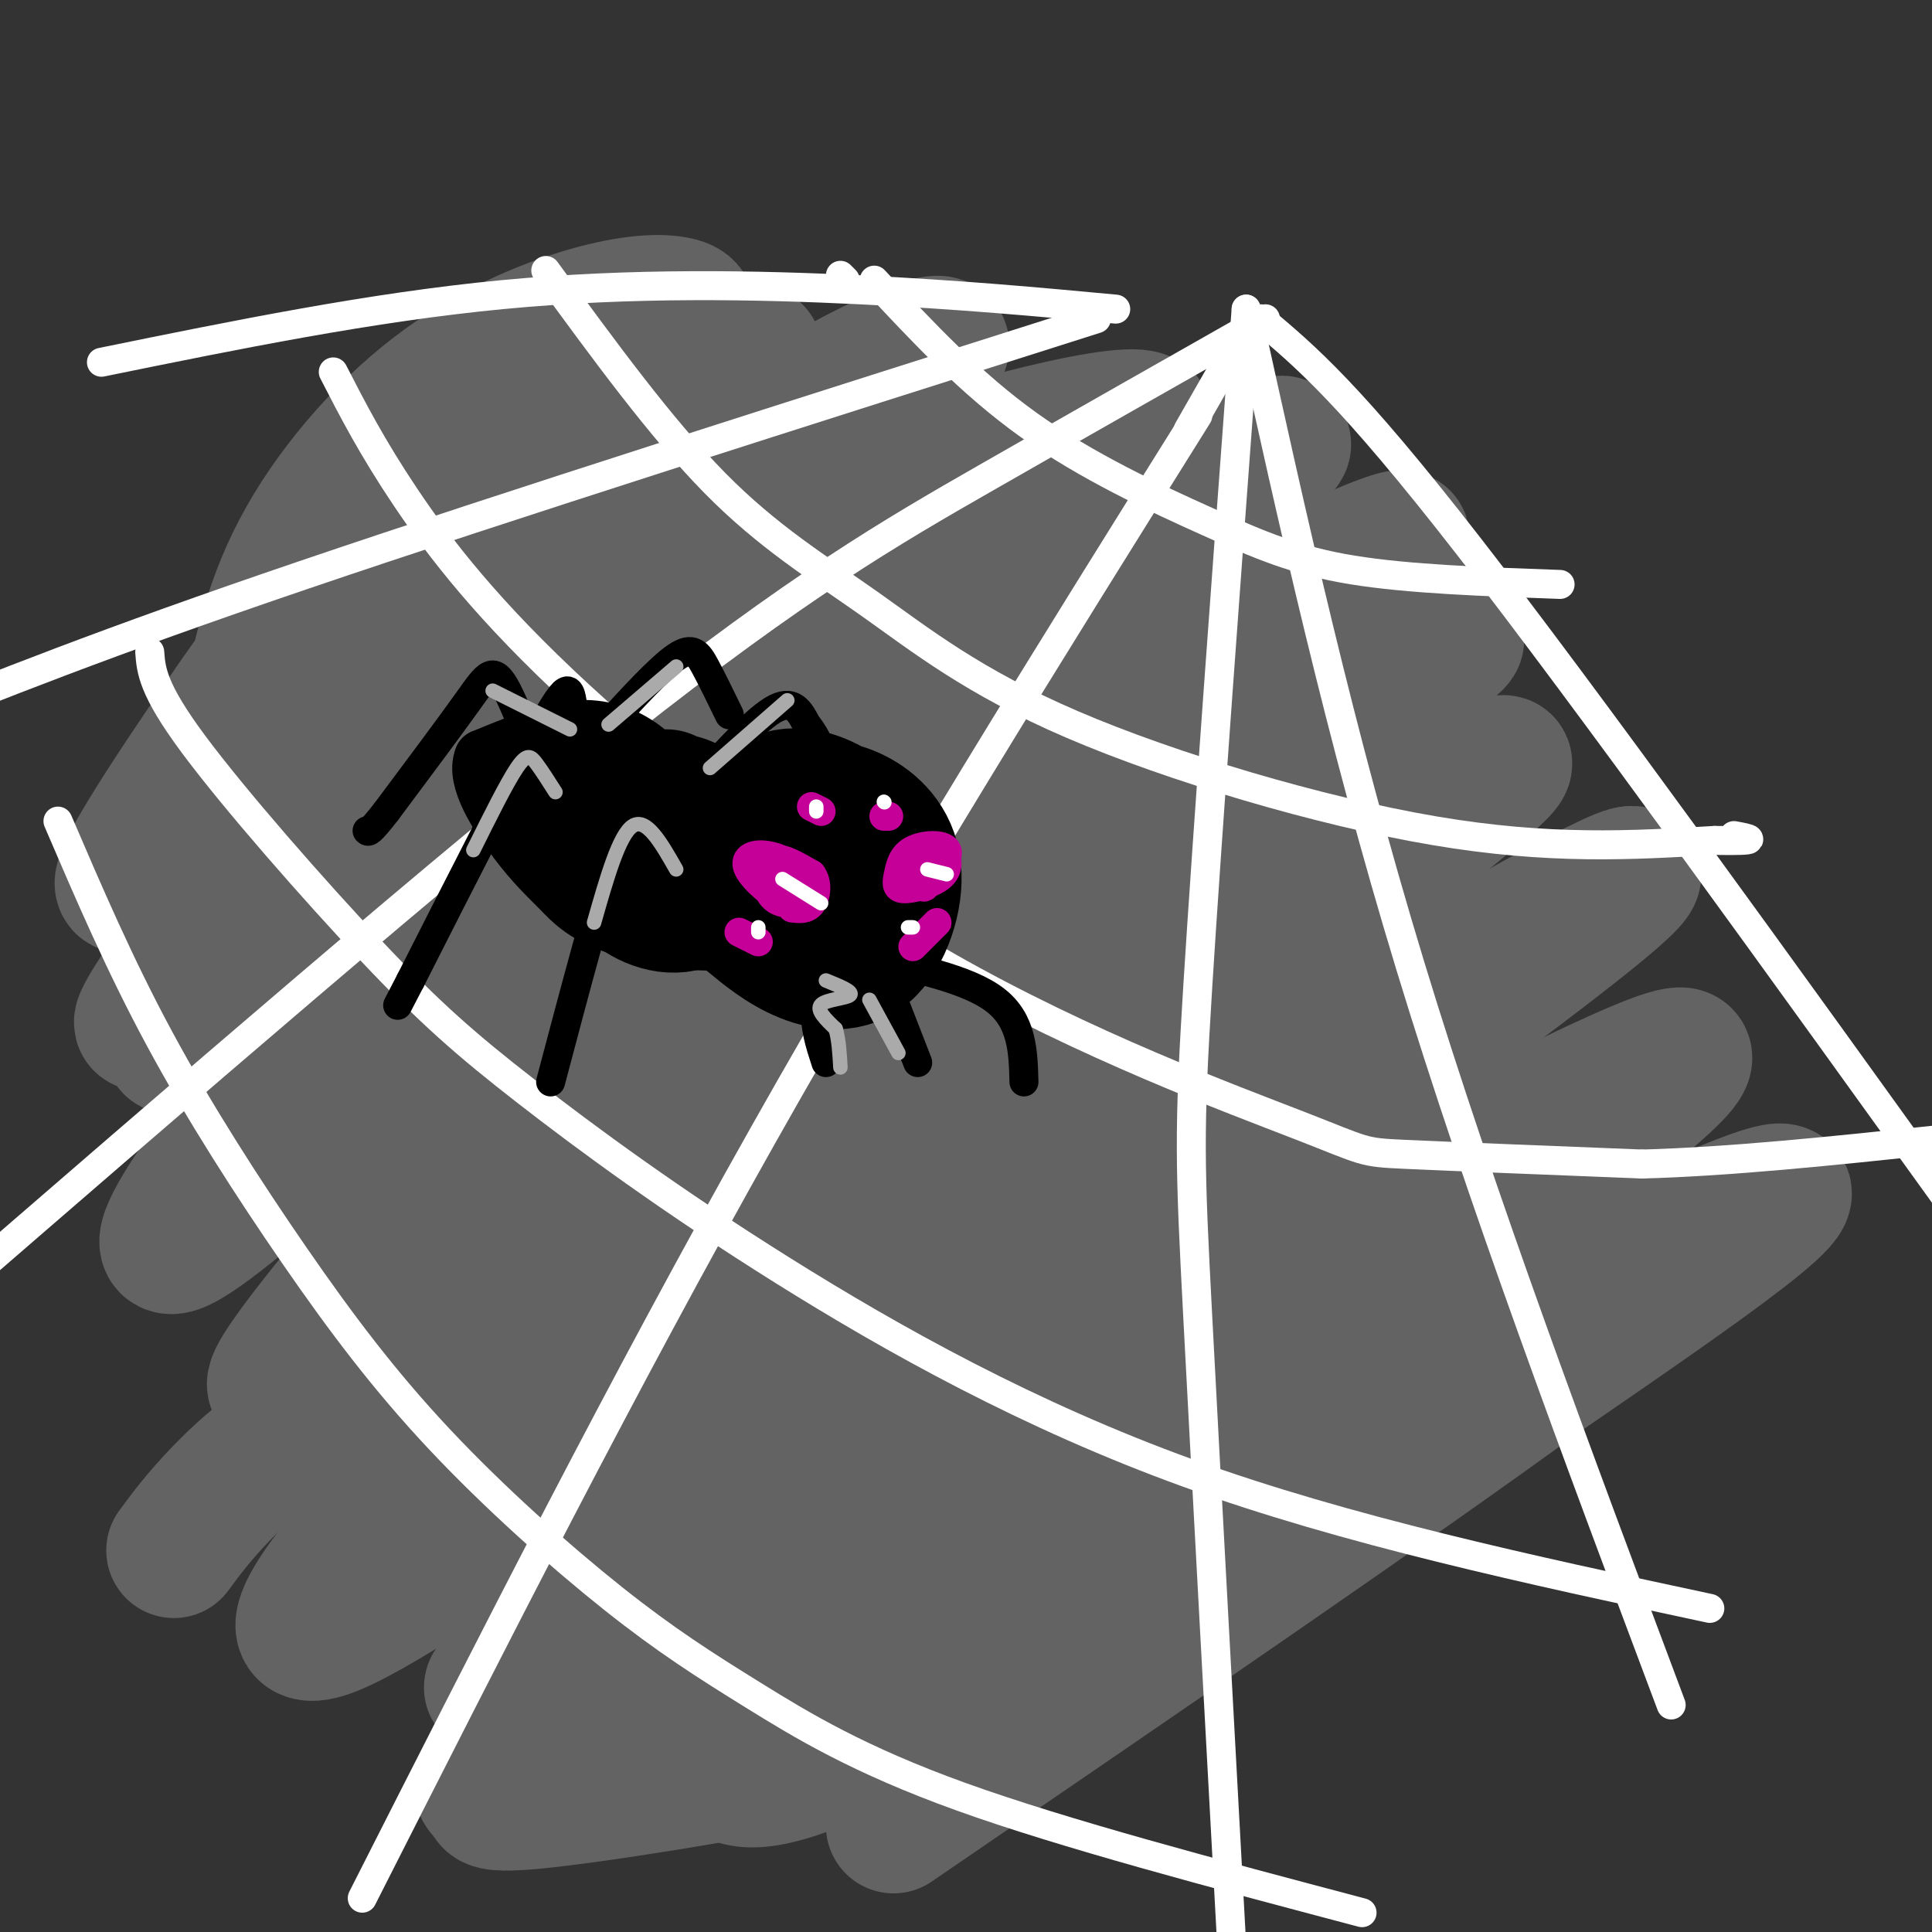 <svg viewBox='0 0 400 400' version='1.1' xmlns='http://www.w3.org/2000/svg' xmlns:xlink='http://www.w3.org/1999/xlink'><rect x="0" y="0" width="400" height="400" fill="#333333" stroke="none"/><g fill='none' stroke='rgb(99,99,100)' stroke-width='28' stroke-linecap='round' stroke-linejoin='round'><path d='M51,150c2.312,-11.942 4.623,-23.883 11,-36c6.377,-12.117 16.819,-24.409 28,-33c11.181,-8.591 23.100,-13.480 32,-16c8.900,-2.520 14.782,-2.671 18,-2c3.218,0.671 3.773,2.164 -2,6c-5.773,3.836 -17.874,10.015 -33,22c-15.126,11.985 -33.276,29.777 -42,38c-8.724,8.223 -8.023,6.878 -17,20c-8.977,13.122 -27.633,40.711 -18,33c9.633,-7.711 47.556,-50.721 63,-69c15.444,-18.279 8.408,-11.827 20,-17c11.592,-5.173 41.813,-21.970 45,-23c3.187,-1.030 -20.661,13.706 -40,29c-19.339,15.294 -34.170,31.147 -49,47'/><path d='M67,149c-14.230,17.360 -25.303,37.262 -29,45c-3.697,7.738 -0.016,3.314 -3,8c-2.984,4.686 -12.631,18.482 3,2c15.631,-16.482 56.540,-63.241 74,-83c17.460,-19.759 11.471,-12.519 19,-16c7.529,-3.481 28.577,-17.683 44,-26c15.423,-8.317 25.223,-10.747 17,-4c-8.223,6.747 -34.469,22.673 -56,38c-21.531,15.327 -38.349,30.057 -51,42c-12.651,11.943 -21.137,21.100 -32,35c-10.863,13.900 -24.104,32.543 -14,25c10.104,-7.543 43.552,-41.271 77,-75'/><path d='M116,140c22.260,-19.443 39.410,-30.551 65,-40c25.590,-9.449 59.618,-17.239 56,-12c-3.618,5.239 -44.884,23.506 -69,36c-24.116,12.494 -31.084,19.215 -45,32c-13.916,12.785 -34.782,31.633 -56,56c-21.218,24.367 -42.790,54.253 -27,44c15.790,-10.253 68.940,-60.644 100,-88c31.060,-27.356 40.030,-31.678 49,-36'/><path d='M189,132c15.486,-10.510 29.702,-18.785 46,-27c16.298,-8.215 34.680,-16.369 30,-12c-4.680,4.369 -32.422,21.260 -57,39c-24.578,17.740 -45.992,36.328 -66,56c-20.008,19.672 -38.610,40.428 -57,62c-18.390,21.572 -36.566,43.962 -24,35c12.566,-8.962 55.876,-49.275 91,-78c35.124,-28.725 62.062,-45.863 89,-63'/><path d='M241,144c25.935,-17.356 46.271,-29.245 49,-32c2.729,-2.755 -12.150,3.624 -23,9c-10.850,5.376 -17.671,9.750 -45,34c-27.329,24.250 -75.165,68.375 -106,98c-30.835,29.625 -44.667,44.750 -30,35c14.667,-9.750 57.834,-44.375 101,-79'/><path d='M187,209c26.138,-20.269 40.984,-31.441 65,-47c24.016,-15.559 57.203,-35.503 48,-28c-9.203,7.503 -60.797,42.454 -91,66c-30.203,23.546 -39.016,35.685 -56,55c-16.984,19.315 -42.138,45.804 -42,48c0.138,2.196 25.569,-19.902 51,-42'/><path d='M162,261c17.236,-14.011 34.826,-28.039 71,-53c36.174,-24.961 90.933,-60.856 76,-47c-14.933,13.856 -99.559,77.461 -146,114c-46.441,36.539 -54.697,46.011 -57,49c-2.303,2.989 1.349,-0.506 5,-4'/><path d='M111,320c-3.612,1.180 -15.144,6.131 39,-28c54.144,-34.131 173.962,-107.343 187,-111c13.038,-3.657 -80.703,62.241 -131,100c-50.297,37.759 -57.148,47.380 -64,57'/><path d='M142,338c-13.792,11.807 -16.273,12.825 -3,3c13.273,-9.825 42.300,-30.495 62,-44c19.700,-13.505 30.074,-19.847 58,-35c27.926,-15.153 73.403,-39.118 86,-43c12.597,-3.882 -7.687,12.319 -39,35c-31.313,22.681 -73.657,51.840 -116,81'/><path d='M190,335c-27.123,21.150 -36.930,33.525 -33,31c3.930,-2.525 21.596,-19.949 67,-47c45.404,-27.051 118.544,-63.729 139,-71c20.456,-7.271 -11.772,14.864 -44,37'/><path d='M319,285c-29.667,21.667 -81.833,57.333 -134,93'/><path d='M176,332c-9.647,6.663 -19.293,13.327 -27,17c-7.707,3.673 -13.473,4.357 -15,1c-1.527,-3.357 1.185,-10.754 6,-17c4.815,-6.246 11.733,-11.340 20,-15c8.267,-3.660 17.884,-5.887 16,-6c-1.884,-0.113 -15.268,1.887 -34,12c-18.732,10.113 -42.813,28.338 -40,25c2.813,-3.338 32.518,-28.239 48,-40c15.482,-11.761 16.741,-10.380 18,-9'/><path d='M168,300c0.173,0.340 -8.393,5.689 -16,13c-7.607,7.311 -14.254,16.584 -17,25c-2.746,8.416 -1.593,15.976 0,20c1.593,4.024 3.624,4.513 6,5c2.376,0.487 5.096,0.973 8,3c2.904,2.027 5.993,5.595 25,-3c19.007,-8.595 53.933,-29.353 62,-33c8.067,-3.647 -10.724,9.816 -24,18c-13.276,8.184 -21.036,11.088 -40,15c-18.964,3.912 -49.133,8.832 -62,10c-12.867,1.168 -8.434,-1.416 -4,-4'/><path d='M106,369c-4.088,1.373 -12.309,6.805 1,-12c13.309,-18.805 48.147,-61.847 56,-76c7.853,-14.153 -11.280,0.583 -34,17c-22.720,16.417 -49.028,34.514 -60,39c-10.972,4.486 -6.608,-4.638 6,-19c12.608,-14.362 33.459,-33.960 41,-42c7.541,-8.040 1.770,-4.520 -4,-1'/><path d='M112,275c-8.524,2.536 -27.833,9.375 -41,16c-13.167,6.625 -20.190,13.036 -25,18c-4.810,4.964 -7.405,8.482 -10,12'/></g>
<g fill='none' stroke='rgb(255,255,255)' stroke-width='6' stroke-linecap='round' stroke-linejoin='round'><path d='M231,64c-16.000,-1.489 -32.000,-2.978 -53,-4c-21.000,-1.022 -47.000,-1.578 -74,1c-27.000,2.578 -55.000,8.289 -83,14'/><path d='M227,66c-61.167,19.417 -122.333,38.833 -164,53c-41.667,14.167 -63.833,23.083 -86,32'/><path d='M262,66c-19.356,10.978 -38.711,21.956 -58,33c-19.289,11.044 -38.511,22.156 -75,51c-36.489,28.844 -90.244,75.422 -144,122'/><path d='M248,86c-30.583,48.917 -61.167,97.833 -90,149c-28.833,51.167 -55.917,104.583 -83,158'/><path d='M258,64c-4.044,54.733 -8.089,109.467 -10,140c-1.911,30.533 -1.689,36.867 0,69c1.689,32.133 4.844,90.067 8,148'/><path d='M258,68c0.000,0.000 -12.000,21.000 -12,21'/><path d='M258,64c9.667,43.917 19.333,87.833 34,136c14.667,48.167 34.333,100.583 54,153'/><path d='M261,66c9.250,7.750 18.500,15.500 43,47c24.500,31.500 64.250,86.750 104,142'/><path d='M174,57c0.000,0.000 1.000,1.000 1,1'/><path d='M181,58c9.976,10.696 19.952,21.393 32,30c12.048,8.607 26.167,15.125 37,20c10.833,4.875 18.381,8.107 30,10c11.619,1.893 27.310,2.446 43,3'/><path d='M113,56c11.936,16.351 23.872,32.702 35,44c11.128,11.298 21.447,17.544 32,25c10.553,7.456 21.341,16.123 42,25c20.659,8.877 51.188,17.965 75,22c23.812,4.035 40.906,3.018 58,2'/><path d='M355,174c10.333,0.167 7.167,-0.417 4,-1'/><path d='M69,77c4.002,7.789 8.004,15.578 15,26c6.996,10.422 16.985,23.478 36,41c19.015,17.522 47.056,39.511 76,56c28.944,16.489 58.793,27.478 73,33c14.207,5.522 12.774,5.578 22,6c9.226,0.422 29.113,1.211 49,2'/><path d='M340,241c18.333,-0.500 39.667,-2.750 61,-5'/><path d='M31,135c0.288,3.818 0.575,7.636 9,19c8.425,11.364 24.987,30.274 37,43c12.013,12.726 19.478,19.267 32,29c12.522,9.733 30.102,22.659 53,37c22.898,14.341 51.114,30.097 84,42c32.886,11.903 70.443,19.951 108,28'/><path d='M12,170c6.370,14.842 12.741,29.684 21,45c8.259,15.316 18.408,31.105 28,45c9.592,13.895 18.628,25.894 30,38c11.372,12.106 25.079,24.317 36,33c10.921,8.683 19.056,13.838 29,20c9.944,6.162 21.698,13.332 43,21c21.302,7.668 52.151,15.834 83,24'/></g>
<g fill='none' stroke='rgb(0,0,0)' stroke-width='28' stroke-linecap='round' stroke-linejoin='round'><path d='M167,167c3.232,0.101 6.464,0.202 10,2c3.536,1.798 7.375,5.292 8,11c0.625,5.708 -1.965,13.628 -6,17c-4.035,3.372 -9.516,2.195 -14,0c-4.484,-2.195 -7.972,-5.407 -10,-7c-2.028,-1.593 -2.595,-1.568 -2,-6c0.595,-4.432 2.353,-13.320 6,-17c3.647,-3.680 9.184,-2.151 13,0c3.816,2.151 5.912,4.925 6,9c0.088,4.075 -1.832,9.450 -4,12c-2.168,2.550 -4.584,2.275 -7,2'/><path d='M167,190c-2.623,0.262 -5.681,-0.085 -7,-1c-1.319,-0.915 -0.898,-2.400 -1,-4c-0.102,-1.600 -0.729,-3.315 1,-6c1.729,-2.685 5.812,-6.338 8,-6c2.188,0.338 2.482,4.668 2,7c-0.482,2.332 -1.741,2.666 -3,3'/><path d='M136,185c-1.453,0.085 -2.906,0.170 -3,-3c-0.094,-3.170 1.172,-9.595 3,-13c1.828,-3.405 4.219,-3.792 7,-2c2.781,1.792 5.952,5.762 6,10c0.048,4.238 -3.028,8.744 -7,10c-3.972,1.256 -8.838,-0.739 -12,-4c-3.162,-3.261 -4.618,-7.789 -3,-11c1.618,-3.211 6.309,-5.106 11,-7'/></g>
<g fill='none' stroke='rgb(0,0,0)' stroke-width='12' stroke-linecap='round' stroke-linejoin='round'><path d='M142,165c-2.667,-3.644 -5.333,-7.289 -9,-10c-3.667,-2.711 -8.333,-4.489 -14,-4c-5.667,0.489 -12.333,3.244 -19,6'/><path d='M100,157c-1.800,4.281 3.200,11.984 7,17c3.800,5.016 6.400,7.344 9,10c2.600,2.656 5.200,5.638 13,8c7.800,2.362 20.800,4.103 20,2c-0.800,-2.103 -15.400,-8.052 -30,-14'/><path d='M119,180c-5.883,-2.939 -5.590,-3.288 -6,-7c-0.410,-3.712 -1.523,-10.788 0,-14c1.523,-3.212 5.682,-2.560 8,-1c2.318,1.560 2.795,4.028 3,7c0.205,2.972 0.138,6.448 -1,9c-1.138,2.552 -3.346,4.179 -6,2c-2.654,-2.179 -5.753,-8.164 -5,-12c0.753,-3.836 5.358,-5.525 8,-5c2.642,0.525 3.321,3.262 4,6'/></g>
<g fill='none' stroke='rgb(0,0,0)' stroke-width='6' stroke-linecap='round' stroke-linejoin='round'><path d='M117,175c-4.556,-13.222 -9.111,-26.444 -12,-32c-2.889,-5.556 -4.111,-3.444 -8,2c-3.889,5.444 -10.444,14.222 -17,23'/><path d='M80,168c-3.500,4.500 -3.750,4.250 -4,4'/><path d='M124,181c-2.067,-11.778 -4.133,-23.556 -5,-31c-0.867,-7.444 -0.533,-10.556 -6,-1c-5.467,9.556 -16.733,31.778 -28,54'/><path d='M85,203c-4.667,9.000 -2.333,4.500 0,0'/><path d='M143,189c-1.844,-12.156 -3.689,-24.311 -6,-28c-2.311,-3.689 -5.089,1.089 -9,13c-3.911,11.911 -8.956,30.956 -14,50'/><path d='M178,198c11.167,2.333 22.333,4.667 28,9c5.667,4.333 5.833,10.667 6,17'/><path d='M174,200c-2.250,2.833 -4.500,5.667 -5,9c-0.500,3.333 0.750,7.167 2,11'/><path d='M183,202c0.000,0.000 7.000,18.000 7,18'/><path d='M142,165c6.917,-7.750 13.833,-15.500 18,-18c4.167,-2.500 5.583,0.250 7,3'/><path d='M167,150c2.167,2.500 4.083,7.250 6,12'/><path d='M125,151c5.778,-6.333 11.556,-12.667 15,-15c3.444,-2.333 4.556,-0.667 6,2c1.444,2.667 3.222,6.333 5,10'/></g>
<g fill='none' stroke='rgb(197,0,153)' stroke-width='6' stroke-linecap='round' stroke-linejoin='round'><path d='M162,180c0.833,3.109 1.666,6.219 0,6c-1.666,-0.219 -5.831,-3.766 -7,-6c-1.169,-2.234 0.657,-3.153 3,-3c2.343,0.153 5.204,1.379 7,3c1.796,1.621 2.528,3.636 2,5c-0.528,1.364 -2.317,2.077 -4,2c-1.683,-0.077 -3.261,-0.944 -4,-3c-0.739,-2.056 -0.640,-5.302 1,-6c1.640,-0.698 4.820,1.151 8,3'/><path d='M168,181c1.422,1.756 0.978,4.644 0,6c-0.978,1.356 -2.489,1.178 -4,1'/><path d='M186,181c2.612,-2.238 5.225,-4.477 7,-5c1.775,-0.523 2.714,0.669 3,2c0.286,1.331 -0.080,2.800 -2,4c-1.920,1.200 -5.393,2.131 -7,2c-1.607,-0.131 -1.348,-1.324 -1,-3c0.348,-1.676 0.786,-3.836 3,-5c2.214,-1.164 6.204,-1.333 7,0c0.796,1.333 -1.602,4.166 -4,7'/><path d='M192,183c-0.833,1.167 -0.917,0.583 -1,0'/><path d='M168,167c0.000,0.000 2.000,1.000 2,1'/><path d='M184,169c0.000,0.000 -1.000,0.000 -1,0'/><path d='M153,193c0.000,0.000 4.000,2.000 4,2'/><path d='M189,196c0.000,0.000 5.000,-5.000 5,-5'/></g>
<g fill='none' stroke='rgb(170,170,170)' stroke-width='3' stroke-linecap='round' stroke-linejoin='round'><path d='M171,203c2.844,1.156 5.689,2.311 5,3c-0.689,0.689 -4.911,0.911 -6,2c-1.089,1.089 0.956,3.044 3,5'/><path d='M173,213c0.667,2.167 0.833,5.083 1,8'/><path d='M180,207c0.000,0.000 6.000,11.000 6,11'/><path d='M140,180c-3.083,-5.417 -6.167,-10.833 -9,-9c-2.833,1.833 -5.417,10.917 -8,20'/><path d='M115,164c-1.444,-2.267 -2.889,-4.533 -4,-6c-1.111,-1.467 -1.889,-2.133 -4,1c-2.111,3.133 -5.556,10.067 -9,17'/><path d='M147,159c0.000,0.000 16.000,-14.000 16,-14'/><path d='M126,150c0.000,0.000 14.000,-12.000 14,-12'/><path d='M118,151c0.000,0.000 -16.000,-8.000 -16,-8'/></g>
<g fill='none' stroke='rgb(255,255,255)' stroke-width='3' stroke-linecap='round' stroke-linejoin='round'><path d='M162,182c0.000,0.000 8.000,5.000 8,5'/><path d='M192,180c0.000,0.000 4.000,1.000 4,1'/><path d='M183,166c0.000,0.000 0.100,0.100 0.1,0.1'/><path d='M169,167c0.000,0.000 0.000,1.000 0,1'/><path d='M157,193c0.000,0.000 0.000,-1.000 0,-1'/><path d='M188,192c0.000,0.000 1.000,0.000 1,0'/></g>
</svg>